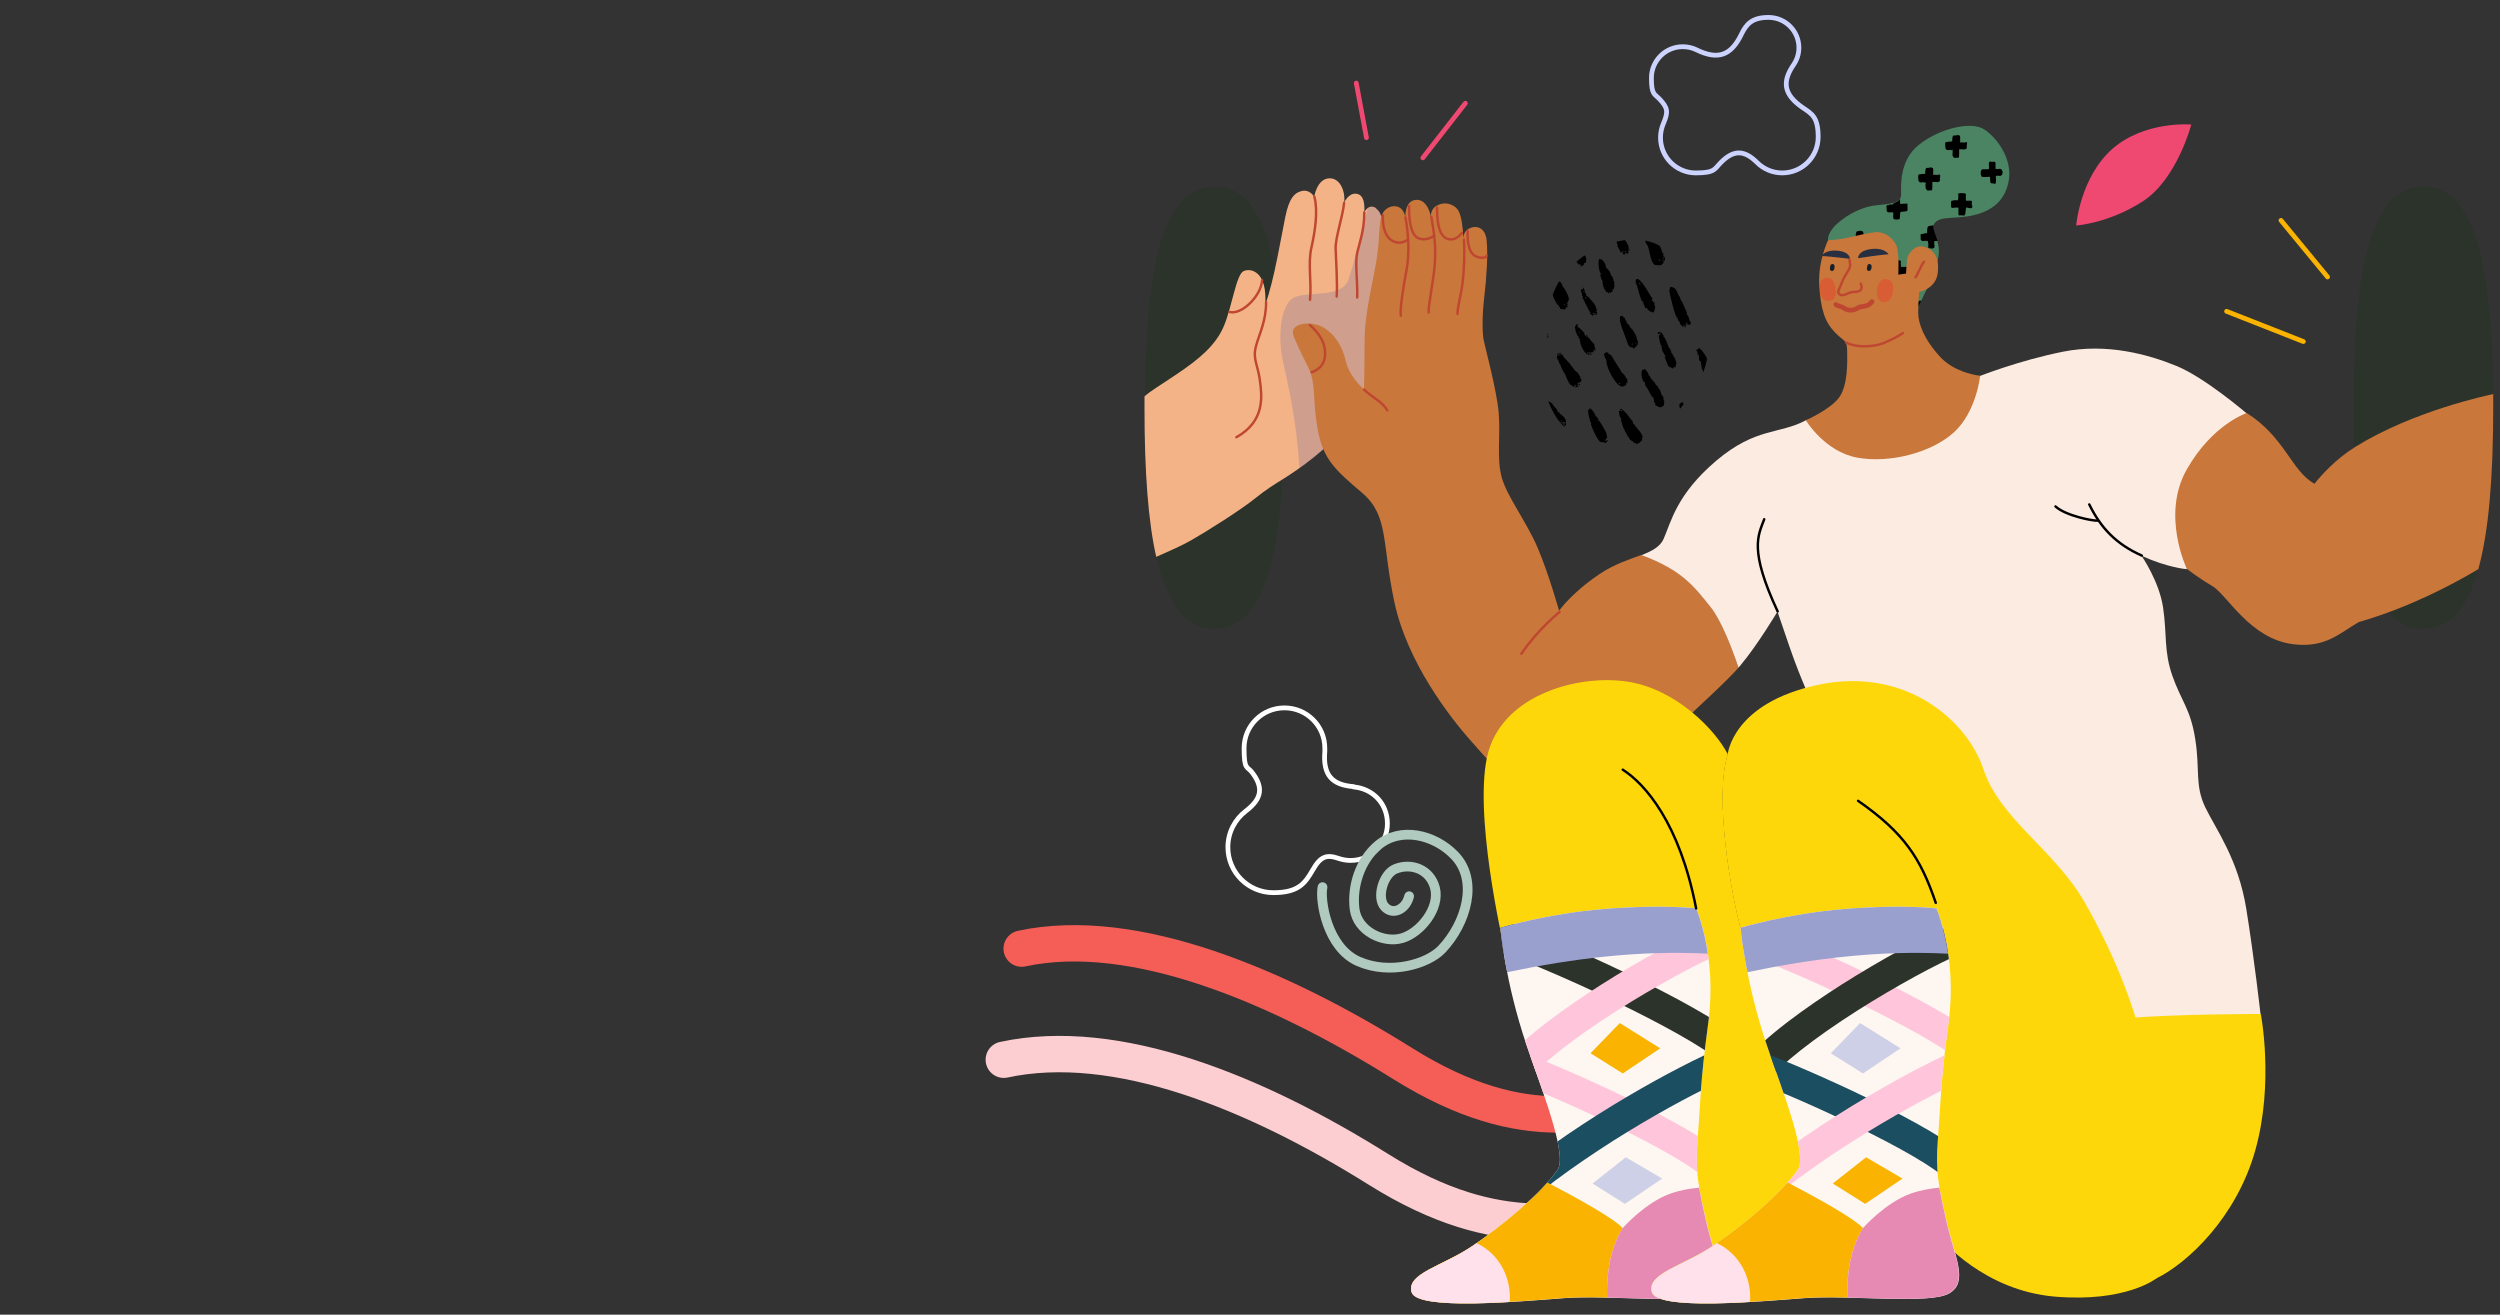 <?xml version="1.0" encoding="UTF-8"?>
<svg xmlns="http://www.w3.org/2000/svg" xmlns:xlink="http://www.w3.org/1999/xlink" version="1.1" viewBox="0 0 1622.1 853">
  <rect x="0" y="0" width="1622.1" height="853" fill="#333333" stroke="none"/>
  <!-- Generator: Adobe Illustrator 29.5.1, SVG Export Plug-In . SVG Version: 2.1.0 Build 141)  -->
  <defs>
    <style>
      .st0, .st1, .st2, .st3, .st4, .st5, .st6, .st7, .st8, .st9, .st10 {
        fill: none;
      }

      .st1 {
        stroke: #f45e57;
      }

      .st1, .st2, .st3, .st4, .st5, .st6, .st7, .st8, .st9, .st10 {
        stroke-linecap: round;
      }

      .st1, .st3 {
        stroke-miterlimit: 10;
        stroke-width: 23.6px;
      }

      .st2 {
        stroke: #b0cabf;
        stroke-width: 6.3px;
      }

      .st2, .st4, .st5, .st6, .st7, .st8, .st9, .st10 {
        stroke-linejoin: round;
      }

      .st3 {
        stroke: #fcced1;
      }

      .st11 {
        fill: #ffe1ec;
      }

      .st12 {
        fill: #fdd709;
      }

      .st13 {
        isolation: isolate;
      }

      .st14 {
        fill: #282f40;
      }

      .st15 {
        clip-path: url(#clippath-1);
      }

      .st16 {
        fill: #e689b3;
      }

      .st17 {
        fill: #ffc6db;
      }

      .st4, .st7 {
        stroke-width: 1.6px;
      }

      .st4, .st8 {
        stroke: #bf4732;
      }

      .st18 {
        fill: #fcebe0;
      }

      .st19 {
        fill: #c9773a;
      }

      .st5 {
        stroke: #f9b300;
      }

      .st5, .st6, .st8, .st9, .st10 {
        stroke-width: 3.1px;
      }

      .st20 {
        fill: #404ca1;
        mix-blend-mode: multiply;
        opacity: .2;
      }

      .st6 {
        stroke: #fff;
      }

      .st21 {
        fill: #181f29;
      }

      .st22 {
        fill: #ef4871;
      }

      .st23 {
        fill: #cdd0e6;
      }

      .st7 {
        stroke: #000;
      }

      .st24 {
        fill: #2b332b;
      }

      .st25 {
        fill: #9aa0cd;
      }

      .st26 {
        opacity: .5;
      }

      .st27 {
        fill: #e8442d;
      }

      .st28 {
        fill: #fef6f1;
      }

      .st29 {
        fill: #1b4e61;
      }

      .st30 {
        clip-path: url(#clippath);
      }

      .st31 {
        fill: #4a8463;
      }

      .st9 {
        stroke: #ef4871;
      }

      .st32 {
        fill: #f4b387;
      }

      .st33 {
        fill: #f9b300;
      }

      .st10 {
        stroke: #ccd3ff;
      }
    </style>
    <clipPath id="clippath">
      <path class="st0" d="M973.5,602s30.1-9.2,67.3-12.2c37.1-3.1,59.8-.4,59.8-.4,0,0,13.5,31,7.9,73.4-5.7,42.4-4.8,48.9-7,76-1.7,21.8.4,30.6,5.7,53.7,5.2,23.1,14.4,39.3,1.7,46.7-12.7,7.4-64.6.9-93.9,3.1-29.3,2.2-95.6,8.3-99.1-3.9-3.5-12.2,20.5-17,39.7-30.1,19.2-13.1,44.1-33.6,55-49.3,6.7-9.7-10.6-52.8-20.1-80.8-14-41.1-17-76-17-76Z"/>
    </clipPath>
    <clipPath id="clippath-1">
      <path class="st0" d="M1129.4,602s30.1-9.2,67.3-12.2c37.1-3.1,59.8-.4,59.8-.4,0,0,13.5,31,7.9,73.4-5.7,42.4-4.8,48.9-7,76-1.7,21.8.4,30.6,5.7,53.7,5.2,23.1,14.4,39.3,1.7,46.7-12.7,7.4-64.6.9-93.9,3.1-29.3,2.2-95.6,8.3-99.1-3.9-3.5-12.2,20.5-17,39.7-30.1,19.2-13.1,44.1-33.6,55-49.3,6.7-9.7-10.6-52.8-20.1-80.8-14-41.1-17-76-17-76Z"/>
    </clipPath>
  </defs>
  <g class="st13">
    <g id="Layer_1">
      <path class="st1" d="M1083.4,710c-43.3,11.3-92.9,30.3-173.1-19.8-80.2-50.2-174.5-90.4-247.4-74.7"/>
      <path class="st3" d="M1068.3,786.4c-45.5,3.4-93.6,22.6-173.8-27.6-80.2-50.2-170.3-86.9-243.2-71.2"/>
      <path class="st31" d="M1186.1,155.9s-.9-4.8,6.3-11.1c7.2-6.3,16.4-10.7,24.9-11.6,8.5-.9,16.2-1.1,16.2-6.8s-1.3-22.3,11.6-32.5c12.9-10.3,33.8-15.7,42.6-9.8,8.7,5.9,17.9,19.4,15.7,32.8-2.2,13.3-10.9,19.9-22.7,22.7-11.8,2.8-21.6.4-25.3,5-3.4,4.2,2.8,9,2.6,19-.1,5.5-3.5,16.8-6.8,22.3-3.3,5.5-9.4,20.1-9.4,20.1l-20.1-26.4-35.6-23.6Z"/>
      <g>
        <path d="M1266.7,97.2c.6-1,0,3.5.2,3.8,0,.1.1.2,0,.2-.1,0,.9.9.6.7-.4-.2.2.8,1.6.5,2-.6,2.1,2,2.1-5.6,1.3,0,0,0,3.3.2.6,0,1.8-.6,1.5-1-.2-.4.2-.5,0-.3-.1.2.2.2.2,0,0-.5-.3-1,0-1.9.2-1.1.2-1.3,0-1.1-.1.1-.1,0,0-.2,0-.2,0-.3-.1-.2-.3.1,0-.2-.6-.1-.5,0-.6,0-.4.3.2.3-1-.2-2.1-.1-1.3,0-1.3.3-1.2-.4,0,0,.2-3.7-.2-4-.4-.3-.7.3-.6-.1.1-.7-2.1,0-2.7.1-.2,0-1.4-1-1.6,2.3,0,1.6.1,1.5-.7,1.5-.2,0-3.4.2-3.7.6-.5.5-.1,5.4.7,4.7.3-.2,0,.2.4.3.4,0,0-.1.9,0,1,0,.4-.2.6-.2s.6-.2.5,0c-.1.2,0,.3.3.2.3-.2.7.2.9,0ZM1262.9,97.1c0,0-.3-.3,0-.3s.2.3,0,.3ZM1265.7,97c0-.3.2-.2.2-.2,0,0-.3.5-.2.2Z"/>
        <path d="M1297.3,109.6c-1.4,0-2.2.2-2.4,0-.3-.2,0-4.1-.2-4.3-.4-.6-1.9-.3-2.3-.3-.5,0-.8-.1-.8-.1-2.2-.5-.4,4.3-1.3,4.9-.2.1-2.8-.1-3.2.1-.2.1,0-.1-.5-.1-2.1-.1-1.8,5.7.2,5,.2,0,1.5.1,2.1,0,2-.1,2.1-.2,2.3.1.2.5,0,3.2.3,3.6.2.4.6,0,.5.3-.2.3.7.2,1,.2,1.1,0,.8.6,1.3.2.2-.2.2-.2.1,0,0,.1,1,.5.6-3.9,0-.9-.6-1.6,2.6-1.2,2.2.3,2.6-4.6-.3-4.6ZM1285.8,110.3c-.3,0,.1-.3,0-.3,0,0,.1.3,0,.3Z"/>
        <path d="M1279.6,133.5c-.1,0-.1,0,0,0,.1-.1.1-.2,0-.3-.8-.7.7-3-.9-3s-3.1.3-3.1-.3c-.1-2-.3-1.8-.2-1.7.1,0,.2,0,.2-.3,0-.6-.2-.2-.3-.4-.1-.2.2.3.3-.9,0-.9,0-1.3-3.1-1.3-2.6,0-2.2,1.1-1.9,1.1s0,0,0,1.8c0,3.3-.7.7-4.5,2.2-.3.1-.2,3-.2,3.1,0,2,.9,1.3,3,1.2,2.2,0,1.8-.4,1.8,2.3,0,3.4,0,2.7,2,2.7,1.6,0,2.4,1.2,2.7-2.9.2-3.2.3-2,2.8-1.7,2.2.2,1.2-1.4,1.5-1.2.1,0,.2-.4,0-.3ZM1274.7,139.3c-.3,0,0-.3,0-.3,0,0,.3.3,0,.3Z"/>
        <path d="M1228.4,137.8c.3.2-.4,3.6.3,4.2,1.1.9,3.1.2,3.3.3,1,1,.7-4.4,1.1-4.7.3-.3,1.2-.2,2.1-.3,3.1-.4,2.5.1,2.4-5.2-4.5,0-4.5.5-4.7,0-.1-.3-.1-2.3,0-3-.8,1.3-2.3,2.1-4.3,2.7.5,1.5-3.3.5-3.3,1.3s-.3,0-.2,0c0-.2-.4,0-.6,0-.3.2-.3.9-.5.6-.2-.3-.3.3-.2.2.4-.2.3,1.7.3,2-.1,3.2,2.9,1.2,4.4,2.1ZM1226.3,135c.2,0,.2.2,0,.2s-.3-.2,0-.2ZM1224.5,132.9c0,0,.3.3,0,.3s0-.3,0-.3Z"/>
        <path d="M1258.7,113.7c-.1.1-.1,0,0-.2,0-.2,0-.3-.1-.2-.3.1,0-.2-.6-.1-.5,0-.6,0-.4.3.2.3-1-.2-2.1-.1-1.3,0-1.3.3-1.2-.4,0,0,.2-3.7-.2-4-.4-.3-.7.3-.6-.1.1-.7-2.1,0-2.7.1-.2,0-1.4-1-1.6,2.3,0,1.6.1,1.5-.7,1.5-.2,0-3.4.2-3.7.6-.5.5-.1,5.4.7,4.7.3-.2,0,.2.4.3.4,0,0-.1.9,0,1,0,.4-.2.6-.2s.6-.2.5,0c-.1.2,0,.3.3.2.3-.2.7.2.9,0,0-.1.6.1.4.6-.4.9,0,3.4,0,3.4-.1,0,.9.9.6.7-.4-.2.2.8,1.6.5,2-.6,2.1,2,2.1-5.6,1.3,0,0,0,3.3.2.6,0,1.8-.6,1.5-1-.2-.4.2-.5,0-.3-.1.2.2.2.2,0,0-.5-.3-1,0-1.9.2-1.1.2-1.3,0-1.1ZM1245.2,118.1c0,0-.3-.3,0-.3s.2.3,0,.3ZM1248,118.1c0-.3.2-.2.2-.2,0,0-.3.5-.2.2Z"/>
        <path d="M1254.5,146.4c.1-.2-.3-.4-.5-.1-.1.2-.1,0-.5,0-.4,0,0,.2-.9.2-2.4-.1-2.1,2.2-2,2.1,0,0-.6.7-.1.4.2-.1-.5,1.3,0,1.3s-.2,0-.1.6c0,.5,0,.4-1.3.5-1.4.2-1.5.5-2.2.4-.7,0-.2.3-.5.3s-.4.4-.2.3c.2-.1-.4.5,0,.9.2.2.2.2,0,.3-.1,0-.1,0,0,.2.2.2-.4,1.7.4,2,.5.2,0,.3.4.5.3.3,1.9-.2,2.1-.1.3.2,1.1.2,1.1,0s0,0,.1,0c.1.2.1.2.1,0,0-.4.1.2.3.1.2,0,.1.8.4,1.1.1.1.1.2,0,0-.5-.3.2.5.1.8-.3,3.8.4,2.6.4,2.6-.1-.2.2,0,.1.1,0,.1.8.5.6.2-.1-.2.4.2.4.1s.1,0,.3,0c.3.1.3,0,.3,0s0-.2.2,0c.5.4,1.2-.4,1.3-.4.3.1.4-.3.4-.7,0-.4-.2-.2-.2-.4s.3,0,.3-.1c0-.5-.5-1.5-.3-2,.1-.3.2-1.1,0-.9,0,0-.7-.3,2.2-.4-.8-2.7-3.4-8.4-2.5-9.8Z"/>
        <path d="M1211.4,155c-3.9-.1-1.3-2.1-2.6-4.5-.2-.3-.6-.8-.9-.6-.2.1-.2-.2-.5-.2s-2.5.3-2.7.5c-.2.3,0,.3-.2.4-.3.1,0,.2-.2.6-.3.3.3.4,0,.5-.2,0-.4,1-.2.8.2-.1,0,0-.1.8,0,.8.4.5.1.7-.2.2,0,.5-.2.5-3,.2-4.8-.2-4.8.7s0,.2.2.2c.2,0,.2,0,0,0-.3.1-.2.6,0,.7.2,0-.1.3-.1,1.9s0,1.5,5.2,1.5c0,6.7-.2,4.3,4.1,4.4.5,0,1-.4.7-.3-.2.1,0-.3.2,0,1,.8-1.7-5.1.6-4.4.7.2,1,0,1,.1s.4,0,.7.2c.3.2.2-.3.5,0,.2,0,.5.2.5,0s.2.1.3-.2c0-.3-.1-1.7-.1-3.1,0-1.2,0-1.1-1.5-1.2ZM1208.4,163.6c-.2,0-.3-.2,0-.2s.3,0,0,.2ZM1208.5,162.8c-.2.1-.2-.2,0-.2s.2,0,0,.2Z"/>
        <path d="M1239,177.3c-.3,0-.7-2.1-.2-2.9,0-.1,0-.2,0,0-.1,0-.1,0,0-.2.8-1.7-5.1-.8-5.4-1-.2-.2-.2-.2,0-.2s.1,0,0-.2c-.1-.2-.1-.2,0-.1.1,0,.2,0,.2-.1,0-.3-.4,0-.2-.4,0,0,0-.3,0-.4-.6-.9,1.1-3-1.6-2.9-3.7,0-2.5,1.2-2.6,1.7,0,.3,0,.4,0,.4s.1,0,0,.3c-.2.4,0,.7.2.6.2-.1,0,.2-.2.1-.3-.2-.2,1.4,0,1.3,0,0,.1,0,.1,0,0,.4-2.2,0-2.7.5-.1.1-.2.1-.2,0,0-.4-1.3.4-1.4.4-.5.2-.4-.4-.6.6-.1.5-.3,3,0,2.9.2,0,0,0,0,.6-.4,2.3,5,.6,4.9,1.4,0,.4-.4.4,0,.6.4.2-.2.5,0,.7.2.1-.1.4.2.6.1,0,.1.1,0,.1s-.2.1-.2.3c0,.6.4,0,.8.8.2.4.3.4.6,0,.4-.5,1.9.1,2.6-.5.4-.3-.4-3.3,0-3.3s1.7-.3,2.6-.3c2.7,0,2.1-.4,2.5-.4.4,0,.2-1.3.4-.7.2.4.3-.2.1-.2Z"/>
        <path d="M1245.2,195.3c.4.3-.2,0-.5.2-.5.5,0,3.4,0,3.8,2.2-4.9,2.1-4.2,1.5-4.2-1.2,0-1.2,0-1,.2Z"/>
      </g>
      <path class="st24" d="M833.4,264.5c0,95.1-12.6,143.5-45.3,143.5s-45.3-48.4-45.3-143.5,12.6-143.5,45.3-143.5,45.3,48.4,45.3,143.5Z"/>
      <path class="st24" d="M1617.7,264.5c0,95.1-12.6,143.5-45.3,143.5s-45.3-48.4-45.3-143.5,12.6-143.5,45.3-143.5,45.3,48.4,45.3,143.5Z"/>
      <path class="st32" d="M893.1,135.2c-5.2-3.6-7.9,2.6-7.9,2.6.3-4.9,0-11.5-5.2-12.1s-7.9,5.9-7.9,5.9c1-5.9-1.8-16.2-9.7-15.9-7.9.3-9.7,12-9.7,12,0,0-2.9-5.4-8.7-3.6-3.9,1.2-7.4,3.9-10,16.4-2.6,12.4-7.2,41.3-13.1,57.3,1.6-21.6-9.2-24.1-14-21.9-4.8,2.2-7.4,22.7-12.7,35.4-5.2,12.7-16.3,21.8-30.6,31.4-10,6.8-17.5,11.2-21,14.5,0,2.5,0,4.9,0,7.5,0,40.9,2.3,73.1,7.6,96.6,6.2-2.7,16.1-7,22.6-10.7,10-5.7,32.3-19.7,41.9-27.5,6.5-5.3,13.4-9.6,17.2-11.9,0,0,17.8-10.8,30.5-23.3,12.8-12.4,24.8-33.5,27.8-54,3.3-22.3,5.9-46.5,6.9-66.5.9-18.6,1-28.5-4.3-32.1Z"/>
      <path class="st20" d="M893.1,135.2c-2.6-1.8-4.5-1.2-5.8-.1-4,16.7-9.8,39.4-12.5,46.6-4.6,11.8-25.5,7.2-34.7,11.1-9.2,3.9-11.1,24.9-7.9,40.6,3.1,14.9,9.1,38,10.9,70.3,6-4.2,13.4-9.9,19.6-16,12.8-12.4,24.8-33.5,27.8-54,3.3-22.3,5.9-46.5,6.9-66.5.9-18.6,1-28.5-4.3-32.1Z"/>
      <path class="st19" d="M1128,433.2c-12,13.7-38.1,35.4-53.3,52.6-15.7,17.9-31,31.4-62.5,29.7-31.4-1.8-42.4-17.5-57.2-34.1-14.9-16.6-41.9-52-50.2-90.4-8.3-38.4-3.5-56.3-21-71.2-17.5-14.9-25.3-21.8-28.8-41.1-3.5-19.2-.9-29.7-6.1-40.2-5.2-10.5-9.6-19.6-10-22.1-1.2-6.7,12-8.7,20.1-3.7,8.1,5,12.2,13.1,14.2,21.6,2,8.5,8.1,15.1,11.8,18.3,0,0,.4-12.7.4-31.4s5.9-39.5,8.1-54.8c2.2-15.3.7-25.3,4.8-29.7,4.1-4.4,12-4.4,13.5,4.1,0,0-.4-10.5,6.8-11.1,5.6-.5,8.6,5.1,9.8,10.7,0-2.5.9-5.4,3.9-7,6.1-3.3,12.2-.2,14.2,3.7,1.8,3.6,2.8,11.2,2.9,17.3.2-1.9,1-4.8,3.9-6.2,4.6-2.2,10.5-.7,11.3,7.9.9,8.5,0,23.6-1.5,36.2-1.5,12.7-1.3,22.3-.7,26.9.7,4.6,8.7,33.4,10,48.5,1.3,15.1-1.5,30,2.1,42.5,3.6,12.4,16.1,28.5,23.3,45.5,7.2,17,13.8,40.6,13.8,40.6,0,0,7.5-11.1,25.9-23.6,9.8-6.7,19.7-9.7,27.6-12.7,26.8,9.8,34.7,21.2,44.8,33.7,6.9,8.6,13.9,26.8,18.1,39.3Z"/>
      <path class="st4" d="M821.5,195.9c0,12.7-4.4,20.5-6.6,28.8-2.2,8.3,1.3,12.2,2.6,22.3,1.3,10,3.5,26.2-15.3,36.7"/>
      <path class="st4" d="M797.7,202.4c7.6,2.2,20.5-10,21.2-20.5"/>
      <path class="st4" d="M852.8,127.6c2.5,9.3.5,22.4-1.9,33.1-2.4,10.7.2,21.2-.9,33.8"/>
      <path class="st4" d="M872.1,131.6c-.7,8.2-5.7,22.8-5.5,29.6.2,6.8,1.3,22.5.7,31.2"/>
      <path class="st4" d="M885.2,137.8c0,11.8-3.1,19.7-4.6,26.2-1.5,6.6.4,19.9,0,29"/>
      <path class="st4" d="M911.9,141c2.2,11.8,2.6,24,.7,34.3-2,10.3-4.4,25.8-3.7,29.5"/>
      <path class="st4" d="M928.7,140.6c2,11.4,3.1,20.5,2.2,31.4-.9,10.9-4.4,27.3-3.9,30.8"/>
      <path class="st4" d="M949.9,155.5c.4,8.7.2,18.8-.9,27.7-1.1,9-3.3,15.5-3.3,20.5"/>
      <path class="st4" d="M849.9,210.9c5.9,5.2,10.5,11.6,9.8,20.1-.7,8.5-8.7,10.5-8.7,10.5"/>
      <path class="st4" d="M897.3,139.7c-.4,6.3,1.1,14.2,6.6,16.8,5.5,2.6,9.6-1.1,9.6-1.1"/>
      <path class="st4" d="M914.3,133.8c-.2,5,.2,17.7,5.5,20.5,5.2,2.8,10.7-1.3,10.7-1.3"/>
      <path class="st4" d="M932.4,134.7c0,6.3.4,17.7,6.3,20.1,5.9,2.4,9.8-3.7,9.8-3.7"/>
      <path class="st4" d="M952.3,149.8c-.2,4.1-.2,14.4,5.5,16.6,5.7,2.2,6.8-.4,6.8-.4"/>
      <path class="st4" d="M885,252.8c6.3,5.7,12.4,8.3,15.1,13.5"/>
      <path class="st4" d="M987.1,424.2c10.9-16.1,24.8-27.1,24.8-27.1"/>
      <path class="st18" d="M1466.9,657.9l-145.4,21.8-145-221.8s-8.3-17.5-15.3-38l-7.9-23.1s-12.7,21.4-24,34.9c-.4.5-.9,1-1.3,1.5-4.2-12.5-11.2-30.7-18.1-39.3-10.1-12.5-18-23.9-44.8-33.7,6.8-2.7,12-5.4,14.3-10.5,4.9-11.1,8.4-28.9,34.2-50.8,25.8-21.8,41.1-17,58.1-26.2l113.1-28.8s25.3-10,53.7-15.7c28.4-5.7,55.2,1.7,73.6,9.2,18.3,7.4,45.6,30.8,45.6,30.8l-38.9,101.1s-12.2-.9-29.3-8.7c.3.5,11.4,16.4,14,33.6,2.6,17.5.4,28.4,6.1,44.5,5.7,16.2,11.8,21.4,14.8,41.1,3.1,19.6-.4,29.7,6.5,44.1,7,14.4,21.4,33.6,26.6,65.9,5.2,32.3,9.2,68.1,9.2,68.1Z"/>
      <path class="st12" d="M1381.3,660.5c32.8-2.6,85.6-2.6,85.6-2.6,0,0,8.7,44.5-3.5,88.2-12.2,43.7-43.9,73.4-64.3,83.4-20.4,10-17.8-169-17.8-169Z"/>
      <path class="st19" d="M1186.1,155.9s-6.6,13.5-5.7,29c.9,15.5,3.5,23.8,10,30.6,6.6,6.8,7.9,4.6,8.1,12.2.2,7.6.4,22.1-5,29.9-5.5,7.9-21.8,15.1-21.8,15.1,0,0,12.2,20.3,33.2,24.2,21,3.9,48.3-3.1,62.9-16.4,14.6-13.3,17-36.7,17-36.7,0,0-16.4-1.5-26.4-12.7-10-11.1-13.8-21-13.8-28.4s.7-13.3.7-13.3c0,0,10.9-2,12-12.4,1.1-10.5-2.6-14.8-8.5-16.8-5.9-2-10.9,4.1-11.4,8.1-.4,3.9-.7,9.2-.7,9.2l-5,.7s.9-15.5-1.7-19.9c-2.6-4.4-7.6-8.3-13.5-7.6s-10.5,2-17.3,3.5c-6.8,1.5-13.1,1.7-13.1,1.7Z"/>
      <path class="st21" d="M1190.3,173.7c-.1,1.2-.6,2.2-1.7,2.1-1.3-.1-1.4-1.2-1.2-2.4.1-1.2.6-2.2,1.7-2.1,1.1.1,1.4,1.2,1.2,2.4Z"/>
      <path class="st21" d="M1214.3,173.7c-.1,1.2-.6,2.2-1.7,2.1-1.3-.1-1.4-1.1-1.2-2.4.1-1.2.6-2.2,1.7-2.1,1.1.1,1.4,1.2,1.3,2.4Z"/>
      <path class="st14" d="M1225.4,165c-3.8.2-14.9,1.7-19.8,2.5,0,0-.4-5.1,9.4-6,8-.7,10.4,3.5,10.4,3.5Z"/>
      <path class="st14" d="M1181.9,166.1c3.5.1,13.8,1.3,18.4,1.8,0,0,.3-4.7-8.8-5.3-7.4-.5-9.6,3.5-9.6,3.5Z"/>
      <path class="st8" d="M1191.2,197.6c1.5,1.3,3.1.8,5.7,2.6,2.6,1.8,6.7,1,8.4-.3,1.6-1.3,3.4-.7,5.9-1.6s3.4-2.6,3.4-2.6"/>
      <g class="st26">
        <path class="st27" d="M1222.1,196c-3.4-.4-4.8-3.2-4.1-8.1.7-4.9,2.7-7.2,6.1-6.8,3.4.4,4.8,3.2,4.1,8.1-.7,4.9-2.7,7.2-6.1,6.8Z"/>
      </g>
      <g class="st26">
        <path class="st27" d="M1186.9,195.2c-3.4.4-5.4-1.8-6.1-6.8-.7-4.9.7-7.7,4.1-8.1,3.4-.4,5.4,1.8,6.1,6.8.7,4.9-.7,7.7-4.1,8.1Z"/>
      </g>
      <path class="st4" d="M1200,168.6c.2,2.1,1.3,3.4-.8,7-2.1,3.6-3.1,4.7-4.3,8.2-1.2,3.5-3.3,5.5-1.4,7.1,2,1.7,5.2-.6,7.3-1.2,2.1-.6,3.6.2,5.9-1.1,2.3-1.2.6-4.6.6-4.6"/>
      <path class="st4" d="M1248.3,169.9c-2.1,2.8-3.9,8-5.4,10"/>
      <path class="st4" d="M1198,222.3c5.4,3.1,17.2,3.3,24.9,0,7.7-3.3,11.8-6.2,11.8-6.2"/>
      <path class="st7" d="M1389.7,360.5c-16.6-7.4-26.6-17.9-34.1-33.2"/>
      <path class="st7" d="M1333.7,328.6c6.6,6.1,24.9,9.6,27.5,9.2"/>
      <path class="st7" d="M1144.7,336.9c-3.9,10.5-10,19.7,8.7,59.8"/>
      <path class="st19" d="M1608,369.4c6.7-23.9,9.7-59,9.7-104.9s0-5.9,0-8.8c-4.7,1-51.8,11-89.1,34-13.6,8.4-22.9,19.2-26.9,24.2-15.1-8.5-19-30.1-43.9-45.9,0,0-22.3,7.2-39,36.7-16.7,29.5.1,64.4.1,64.4,0,0,6.8,5.4,16.6,11.2,9.8,5.9,24.3,34.2,52.4,37.7,21,2.6,30.1-7.2,42.6-14.4,33.1-9.5,61.8-24.9,77.5-34.3Z"/>
      <path class="st12" d="M1195.6,812.3l-94.2,12.3-125.8-211.3s-20.6-88.4-9.8-125.8c10.8-37.3,59-50.1,90.4-45.2,31.4,4.9,57,31.4,64.9,47.2-9.2,28.2,2.8,93.2,8.3,112.5,4.1,14.3,45.4,144.6,66.3,210.3Z"/>
      <g class="st30">
        <path class="st28" d="M973.5,602s30.1-9.2,67.3-12.2c37.1-3.1,59.8-.4,59.8-.4,0,0,13.5,31,7.9,73.4-5.7,42.4-4.8,48.9-7,76-1.7,21.8.4,30.6,5.7,53.7,5.2,23.1,14.4,39.3,1.7,46.7-12.7,7.4-64.6.9-93.9,3.1-29.3,2.2-95.6,8.3-99.1-3.9-3.5-12.2,20.5-17,39.7-30.1,19.2-13.1,44.1-33.6,55-49.3,6.7-9.7-10.6-52.8-20.1-80.8-14-41.1-17-76-17-76Z"/>
        <path class="st24" d="M1121.4,690.3c-2.3,0-4.5-.8-6.4-2.4-20.6-17.6-107.5-59.5-157.6-76-5.2-1.7-8-7.3-6.3-12.4,1.7-5.2,7.3-8,12.4-6.3,48.3,15.8,140.1,59,164.3,79.8,4.1,3.5,4.6,9.8,1.1,13.9-1.9,2.3-4.7,3.4-7.5,3.4Z"/>
        <path class="st17" d="M982.6,705.8c-2.1,0-4.3-.7-6.1-2.1-4.3-3.4-5-9.6-1.6-13.8,13.5-17,42.1-37,63.7-50.8,25.5-16.2,53.9-31.7,72.4-39.5,5-2.1,10.8.3,12.9,5.3,2.1,5-.3,10.8-5.3,12.9-17.6,7.4-44.8,22.3-69.4,37.9-28.4,18.1-49.8,35-58.9,46.4-1.9,2.5-4.8,3.7-7.7,3.7Z"/>
        <path class="st17" d="M1114.5,768.6c-2.6,0-5.2-1-7.1-3-15.6-16.2-93.6-52.4-126.6-64.4-5.1-1.9-7.8-7.5-5.9-12.6,1.9-5.1,7.5-7.8,12.6-5.9,26.6,9.6,113.9,48.3,134.1,69.2,3.8,3.9,3.7,10.2-.3,13.9-1.9,1.8-4.4,2.8-6.8,2.8Z"/>
        <path class="st29" d="M984.8,782.4c-2.8,0-5.7-1.2-7.6-3.6-3.5-4.2-2.9-10.4,1.3-13.9,48.1-39.7,110.6-73.4,138.7-85.3,5-2.1,10.8.2,12.9,5.2,2.1,5-.2,10.8-5.2,12.9-27.1,11.5-87.3,44-133.8,82.4-1.8,1.5-4.1,2.2-6.3,2.2Z"/>
        <path class="st33" d="M1042.8,841.9c-10.2-.3-19.9-.3-27.9.3-29.3,2.2-95.6,8.3-99.1-3.9-3.5-12.2,20.5-17,39.7-30.1,16-10.9,35.8-26.9,48.4-41,18,9.4,43,23.1,49,29.7-8.4,13.1-10.7,31.1-10.1,45.1Z"/>
        <polygon class="st33" points="1032 683.4 1051 663.8 1077.2 680.2 1052.9 696.5 1032 683.4"/>
        <polygon class="st23" points="1033.3 767.9 1054.9 750.9 1078.5 764.7 1054.3 781.1 1033.3 767.9"/>
        <path class="st25" d="M1108.1,618.9c-2.7-18.3-7.6-29.6-7.6-29.6,0,0-22.7-2.6-59.8.4-37.1,3.1-67.3,12.2-67.3,12.2,0,0,1,11.4,4.5,28.9,43.6-9.1,86.6-14.3,130.2-12Z"/>
        <path class="st16" d="M1108.8,839.1c-9.2,5.4-39.1,3.4-66,2.8-.6-14,1.8-32,10.1-45.1h0c.4-.5,14.7-16.5,30.8-22.3,6.5-2.3,13.1-3.4,18.7-3.9,1.1,6.2,2.6,12.9,4.6,21.8,5.2,23.1,14.4,39.3,1.7,46.7Z"/>
        <path class="st11" d="M979.6,844.7c1-14.3-5.6-30.6-21.7-38.2-.8.6-1.6,1.1-2.4,1.7-19.2,13.1-43.2,17.9-39.7,30.1,2.4,8.4,34.5,8.1,63.8,6.5Z"/>
      </g>
      <path class="st7" d="M1052.9,499.4c14.4,9.2,36.9,34.5,47.6,90"/>
      <path class="st12" d="M1399.1,829.5s-19.7,15.7-65.8,11.8c-46.2-3.9-73.7-37.3-73.7-37.3l-64,8.3c-20.9-65.7-62.2-196-66.3-210.3-5.5-19.2-17.5-84.3-8.3-112.5,0,0,2.9-33.4,58.9-45.2,56-11.8,96.3,22.6,107.1,55,10.8,32.4,46.2,52.1,65.8,86.5,19.6,34.4,35.4,72.7,44.2,119.9,8.8,47.2,2,123.8,2,123.8Z"/>
      <g class="st15">
        <path class="st28" d="M1129.4,602s30.1-9.2,67.3-12.2c37.1-3.1,59.8-.4,59.8-.4,0,0,13.5,31,7.9,73.4-5.7,42.4-4.8,48.9-7,76-1.7,21.8.4,30.6,5.7,53.7,5.2,23.1,14.4,39.3,1.7,46.7-12.7,7.4-64.6.9-93.9,3.1-29.3,2.2-95.6,8.3-99.1-3.9-3.5-12.2,20.5-17,39.7-30.1,19.2-13.1,44.1-33.6,55-49.3,6.7-9.7-10.6-52.8-20.1-80.8-14-41.1-17-76-17-76Z"/>
        <path class="st17" d="M1277.3,690.3c-2.3,0-4.5-.8-6.4-2.4-20.6-17.6-107.5-59.5-157.6-76-5.2-1.7-8-7.3-6.3-12.4,1.7-5.2,7.3-8,12.4-6.3,48.3,15.8,140.1,59,164.3,79.8,4.1,3.5,4.6,9.8,1.1,13.9-1.9,2.3-4.7,3.4-7.5,3.4Z"/>
        <path class="st24" d="M1138.5,705.8c-2.1,0-4.3-.7-6.1-2.1-4.3-3.4-5-9.6-1.6-13.8,13.5-17,42.1-37,63.7-50.8,25.5-16.2,53.9-31.7,72.4-39.5,5-2.1,10.8.3,12.9,5.3,2.1,5-.3,10.8-5.3,12.9-17.6,7.4-44.8,22.3-69.4,37.9-28.4,18.1-49.8,35-58.9,46.4-1.9,2.5-4.8,3.7-7.7,3.7Z"/>
        <path class="st29" d="M1270.4,768.6c-2.6,0-5.2-1-7.1-3-15.6-16.2-93.6-52.4-126.6-64.4-5.1-1.9-7.8-7.5-5.9-12.6,1.9-5.1,7.5-7.8,12.6-5.9,26.6,9.6,113.9,48.3,134.1,69.2,3.8,3.9,3.7,10.2-.3,13.9-1.9,1.8-4.4,2.8-6.8,2.8Z"/>
        <path class="st17" d="M1140.7,782.4c-2.8,0-5.7-1.2-7.6-3.6-3.5-4.2-2.9-10.4,1.3-13.9,48.1-39.7,110.6-73.4,138.7-85.3,5-2.1,10.8.2,12.9,5.2,2.1,5-.2,10.8-5.2,12.9-27.1,11.5-87.3,44-133.8,82.4-1.8,1.5-4.1,2.2-6.3,2.2Z"/>
        <path class="st33" d="M1198.7,841.9c-10.2-.3-19.9-.3-27.9.3-29.3,2.2-95.6,8.3-99.1-3.9-3.5-12.2,20.5-17,39.7-30.1,16-10.9,35.8-26.9,48.4-41,18,9.4,43,23.1,49,29.7-8.4,13.1-10.7,31.1-10.1,45.1Z"/>
        <polygon class="st23" points="1187.9 683.4 1206.9 663.8 1233.1 680.2 1208.8 696.5 1187.9 683.4"/>
        <polygon class="st33" points="1189.2 767.9 1210.8 750.9 1234.4 764.7 1210.2 781.1 1189.2 767.9"/>
        <path class="st25" d="M1264,618.9c-2.7-18.3-7.6-29.6-7.6-29.6,0,0-22.7-2.6-59.8.4-37.1,3.1-67.3,12.2-67.3,12.2,0,0,1,11.4,4.5,28.9,43.6-9.1,86.6-14.3,130.2-12Z"/>
        <path class="st16" d="M1264.7,839.1c-9.2,5.4-39.1,3.4-66,2.8-.6-14,1.8-32,10.1-45.1h0c.4-.5,14.7-16.5,30.8-22.3,6.5-2.3,13.1-3.4,18.7-3.9,1.1,6.2,2.6,12.9,4.6,21.8,5.2,23.1,14.4,39.3,1.7,46.7Z"/>
        <path class="st11" d="M1135.5,844.7c1-14.3-5.6-30.6-21.7-38.2-.8.6-1.6,1.1-2.4,1.7-19.2,13.1-43.2,17.9-39.7,30.1,2.4,8.4,34.5,8.1,63.8,6.5Z"/>
      </g>
      <path class="st7" d="M1256,585.8c-9.8-28.8-20.3-45.2-50.4-66.2"/>
      <path class="st6" d="M878.3,510.4c-14-1.1-20-7.4-18.7-22.8,0-.7,0-1.4,0-2.1,0-14.5-11.7-26.2-26.2-26.2s-26.2,11.7-26.2,26.2,2,11.4,5.3,15.8c7.2,9.5,6.5,16.8-4.1,24.9-7.1,5.4-11.7,13.9-11.7,23.5,0,16.3,13.2,29.5,29.5,29.5s20.5-6,25.6-14.8c5-8.8,9-10.1,16.8-7.4,2.4.8,5,1.3,7.7,1.3,13.2,0,23.9-10.7,23.9-23.9s-9.7-22.8-22-23.8Z"/>
      <path class="st10" d="M1169.6,69.8c-12.6-8.7-13.2-17-5.9-27.7h0c2.2-3.2,3.5-7,3.5-11.1,0-10.9-8.8-19.7-19.7-19.7s-14.5,4.5-17.7,11.1h0c-6.6,13.6-15.1,16.8-29.1,9.9h0c-2.7-1.3-5.7-2-8.9-2-11.2,0-20.3,9.1-20.3,20.3s2.1,10.2,5.4,13.8h0c5.1,5.5,5.7,8,2.4,15.7-1.2,2.8-1.9,5.9-1.9,9.2,0,12.7,10.3,22.9,22.9,22.9s12.1-2.6,16.3-6.8c8.2-8.2,15-8.3,23.4,0,4.2,4.2,10,6.8,16.4,6.8,12.8,0,23.3-10.4,23.3-23.3s-4-15-10.1-19.1Z"/>
      <g>
        <path d="M1049.6,158.9c-1.1,0,2,4.2,1.7,4.5-.3.3,1.1.8.8.3-.4-.6,1.2-.1.8-.9-.3-.6.9-.1.2.7-1.3,1.6,2.1,2.1,1.3,1.2-.7-.8,1.1-.5,1.1-.2s1.3.5,1.1-1.4c-.2-1.7,1.3-2.6-2.2-7.3-1.8.2-3.7.6-5.6,1,.2.2.3.4.3.9,0,1.2,1.4,1.1.5,1.2ZM1055.5,163.3c0,.5-1.2,0-1.2-.2,0-.5,1.7.2,1.2.2Z"/>
        <path d="M1074.8,172c1.3-.3,2.9,1.4,4.8-2,1.9-3.5-.5-3.3-.4-4.4.1-1.2,0-1.9-.5-1.6-.4.2.4.3-1.7-4.4-2.8-1.7-6-2.8-9.5-3.5.1,1,.5,2,1.3,2.9,1.6,1.9,2,13.9,6.2,13ZM1079.5,169.4c-.6,1.1-1,1.1-.4,0,1-1.8.6,0,.4,0ZM1079,167.5c.3-.1.4-.4.2-.6-.2-.3,0-.3.2-.1,1.4.8-1.7,1.3-.4.8ZM1078.3,168.8c.9-1.1.9-.5.8-.5,0,.1-1.9,1.9-.8.5ZM1077.3,168.5c-.6.5-1,1.3-1,.4s1.7-.4,1-.4Z"/>
        <path d="M1057.5,162.1c0-.5-.9-.5-.6,0,0,0,.6.9.6,0Z"/>
        <path d="M1038.7,177.2c.5-.2.4.6-.2.7-.5,0,.4,3.3,1.2,4.3.3.4.4.8.2.9-.5,0,.2,1.7.7,3.7.6,2,1.7,1,1.2,1.7-.3.5.6,1.3,1.3,1.1.2,0,.4,0,.3.3-.1.6.8.7.6,0-.1-.4,0-.4.7,0,.6.3.8.3.7-.2,0-.4.1-.6.5-.5.7.1.8-.3.3-1.2-.5-.9,1.3,1.2,1.3-3,0-4-.8-2.2-.7-3.4.1-.9-1.1-3.2-1.7-3-.2,0-.2-.1,0-.4.4-.7-2.2-4.2-2.3-3.9,0,.4-1-.9-.9-1.6.2-.9-2.2-4.6-2.8-4.3-.3.1-.6,0-.7-.3-.3-.7-.5,0-.6-.1-1.5,1.5,0,9.6.9,9.3Z"/>
        <path d="M1066,195.6c.5-.9-.3.6.8,2.5.9,1.6.1,2.2,1.8,1.7.2,0,.2,0,.1.3-.2.4,2.1,2.4,2.6,2.2.7-.3.6,1.4,1.8,0,1-1.2,0-1.3.6-1.7.5-.4.2-2.9-.4-3.1-.4-.1-.4-.2,0-.2.6-.1,0-1.7-.5-1.3-.2.2-.3,0-.2-.4.1-.5,0-.6-.5-.3-.5.3-.6.2-.3-.3.5-.8.3-2.3-.3-2.1-.2,0-7.3-13.8-9.8-11.7-.7.6-.5,3,.3,3.6.1,0,3.1,12.6,4.1,10.9ZM1064.3,183.4c.9,0-.8.2,0,1.1.5.5.5.5-.2.1-.8-.5-.7-1.2.1-1.2Z"/>
        <path d="M1094.6,204.4c-.4.4.5-.8-.6-2.7-.5-.9-2.7-6.8-3.3-6.8s.3-.6-.4-1c-.6-.4.3-.6-.6-1.5-1-1-1.5-3.9-3-5.3-1-.9-3.2-1.2-3.2-.5,0,0,.1,1.1-.4,1.7-.2.3,2.3,11.1,3.8,15.4,1,2.9,1.8,2.4,1.8,3.6s1.2.8,1.2,1.9,1.2,2.1,2.2,3.1l.6-2.4c.1,3.9,1.1,2.5,1.1,1.1,0-3.4,2.4-.6,1-1.1-1.2-.4-.8.9.9.8,3,0,.2-3,.3-3.6.1-.7-1.1-3.2-1.4-2.8Z"/>
        <path d="M1055.6,209.8c-.2,0-.3-.2-.2-.4.2-.6-.3-1.7-.8-1.6-.3.1-.4,0-.2,0,.5-.4-.1-1.9-.7-1.7-.3.1-.4,0-.3-.3.2-.6-1.9-1.3-2.1-.6.1,0-.8,1.8,0,1.9.3,0,.2.2-.1.3-1.1.5,5.1,15.2,5,15.7,0,.8,1.5,2.3,2.1,2.1.2-.1.4,0,.4.3,0,.4,0,.4.4,0,.3-.4.4-.4.5.2,0,.7.2.6,1.3,0,1.7-1,.9-2.4,1.3-2,.6.5,1-1.8.4-2.5-.3-.4-.6-1.1-.6-1.6,0-1.6-3-6.6-4-6.8-.3,0-.4-.2-.2-.3.3-.2-1.7-2.8-2.2-2.9ZM1062,222.4c1.2-.6.7,0,.6,0-.4.5-1.5.4-.6,0ZM1061.1,222.4c.1.2,0,.8,0,.8-.4.7-.2-1.1,0-.8ZM1060.8,225.3c1-1,1-.4.9-.4,0,.1-2.1,1.6-.9.4ZM1059.2,222.6c.2-.9.3,1.3-.2,1.2-1,1.2,0-.2.2-1.2Z"/>
        <path d="M1087,233c.2,0,0-.2-.2-.4-.6-.4-2.1-4.3-2.5-3.8-.1.1-.1-.2,0-.7.2-.7.1-.8-.3-.6-.3.2-.4.2-.3-.1.4-.6-.2-1.7-.7-1.4,0,0-2.7-7.5-3.5-7.5s.5-.4-.7-1.6c-.4-.4-.7-.8-.5-.8.5,0-1.3-.7-2-.7-.7,0-.6.5-.7.5,0,1.9,1.4,0,1.9.4.1.1,0,.3-.3.3s-.4,0,0,.4c.5.3.4.4-.2.3-.8-.1-.8,0-.4,2.7.8,5,1.8,4.1,1.8,5.1s-.2.2-.4-.1c-.2-.4-.4-.4-.4-.1,0,.7.8.6.8,1.9s1.6,2.7,1.6,3.4.8.2.8.9-.2.3-.4.2c-1.2-.7,1.7,4.6,1.6,5.4,0,.5,1.8,2,2.2,1.8.7-.3.3.6,1.1.6s.3-1.8.9-.9c.5.8,1.4-.6,1.1-1.1-.1-.2-.1-.4.1-.4.5,0,.3-2.3-.3-3-.3-.3-.3-.6-.2-.6Z"/>
        <path d="M1102,226.2c.5.3.4.4-.4.4s-1.4,1-.5,1.3c.7.3,0,2.5.6,2.9.2.1.3,0,.1-.4-.2-.5-.1-.6.2-.4.9.6-.2,4.2,1,4.2s.3,3.4,1.7,6c.2.4.4.8.5,1.4,1.1-3.1,1.9-6.1,2.4-9-4.5-8.3-6.3-6.9-5.5-6.4Z"/>
        <path d="M1053.7,250.5c1.2-.7,1.4,0,1.4-1.4s.1-.9.3-.6c.9,1.4.6-3.5-.1-3.1-.2.1-.4-.1-.5-.5-.3-1.8-3-3.2-3-3.9s-5.2-8-6-9.9c-.5-1.2-1.2-.2-1.1-1,.2-.9-2.1,0-1.2-1.1.4-.4.4-.5,0-.3-.2.1-.5.1-.6,0-.1-.4-1.2.2-1.3.2-1.5.8-.7,1-.3,2.9.3,1.6,1.1.6,1,2.6-.1,4.4,7.2,18.4,11.2,16.2ZM1051.5,248.8c0,.2-1.7.7-1.4.2.4-.7,1.7-.2,1.4-.2Z"/>
        <path d="M1079.5,259.8c-.1,0-.2-.5-.2-1.2.1-2-1-1.5-1.3-2.8-.3-1.2-1.1-3.6-1.7-3.6s.4-.4-1.3-2c-1.4-1.3-.4-1.1-2.5-3.2-2.5-2.4-1.7-3.2-2.5-3.2s-.3-.1-.2-.2c.4-.4-1.9-4-2.7-4.1-.5-.1-.6,0-.4.4.5.8-.6-.3-1-.3.1.2,0,.6-.3.9-1,1,.2,7.3,1.4,7.3s-.4,1.7,1.9,3.9c.6.6,2.9,6.1,3.8,6.1s.3,4.5,1.6,3.7c.4-.2.4-.1,0,.3-.5.7,0,1.6,1,1.6s.4.9.9.6c.2-.1.5,0,.6.2.2.4,2-.2,2.8-1,.4-.4.6-3.4.2-3.4Z"/>
        <path d="M1092,261.6c.4-1-.7-.9-1.8.2-1.1,1.1-.5.5-.2,3.5.9-1.1,1.8-2.2,2.7-3.3-.8-.3-1.1.5-.8-.4Z"/>
        <path d="M1062.4,277.9c-2.2-1.8-1.4-2.3-2.4-2.9-1.1-.7,0-1.1-1.1-2.1-1-1.1-.6-1.6-1.3-1.5-.9.2.9.3-2.4-3.2-5.8-6.2-2.9-.7-4.5-1.7-.3-.2-.3.3-.2,1.3.7,5.1,1.8,2.6,1.3,4-.3.8,1.7,7,2.2,7s.3.1.2.4c-.3.5.7,1,1.5,3,.8,2,1.4,1.2,1.4,2s2,2.3,2,2c0-.6,1,1.6,1.6,1.3.5-.3.5.5,1.5.6.9-.4.9-.3.8-.6-.3-.8,0-.3.6,0,1.1-.6.5-1.2,1.5-1.5,1.1-.4-.4-2.6.5-2,.9.6-.5-3.5-3.2-5.8ZM1052.6,266.5c0,.6-1.1.2-1.1-.2,0-.8,1.6.2,1.1.2Z"/>
        <path d="M1042.3,285.9c-.6.4-.8.3-.7-.2.1-1.3,2.2-1.7.7-3.3-.5-.5-.4-.5,0-.3,1.9,1-6.5-12.3-6.8-12.4-.8-.4.3.6-.3.6-.7,0,.4-2.4-.5-1.8-.3.2-.4.1-.3-.2.2-.7-2.1-3.3-2.8-3.3-.6,0-.3.6-.4.6.3.7-.5.7-.8.1-.4-.9.7,7.4,2,8.8.3.4.3.5,0,.3-1.2-.6,4.8,12.8,6.4,12,.3-.1.7,0,.8.2.2.3.3.3.6,0,.3-.5.4-.4.6,0,.8,1.8,3.9-2.6,1.5-1.1ZM1037.4,272.9c0,.5-.2.6-.6,0-.6-.8,1.1,0,.6,0Z"/>
        <path d="M1029.2,191.4c.4-.8-.7-.5-.3-1,.4-.6-1.1-.3-.7-.9.4-.5-.6-2.9-1.1-2.9-.9,0,1,1.3-.4,1-.9-.2-1.3,1.3-.6,2.1.8.9-.1,2.4.6,2.2.8-.2-.4,1.8.4,1.9.6,0,0,.7,1,1.6.4.4.4.5,0,.3-.8-.5,1.4,2.1,1.3,2.7,0,.3.1.5.3.5.7,0-.3.3,1.3,2.5.6.7.9,1.4.8,1.6-.4.3.6,1.5,1,1.3.6-.3,0,.6.7.7.2,0,.3-.1.2-.4-.3-.6,1.1-.5,2.2-.5.5,0,.6-1.5.2-1.9-.3-.2-.3-.1-.1.2.3.7-.8.2-.1-.8.6-.9.7-1.2.1-1-.6.3,0-1.2-1-2.3-.4-.5-.6-.9-.4-.9.4,0-1.3-1.4-3.1-3.7-1.9-2.4-2.7-1.5-2.3-2.4ZM1027.7,189c-.4.5-1.5.4-.6,0,1.2-.6.7,0,.6,0ZM1035.4,203.3c1.3.4-2.4.5-2,0,.3-.4,1.4-.2,2,0ZM1029.1,193.2c0,0-1.1,1.6-.5,0,.4-1,1.2-.9.5,0Z"/>
        <path d="M1024.2,170.6c.2.3,0,.4-.2.2-.6-.4-.5.6-.2.6,1.9.2,2.6.7,1.7,1.2-1.4.9,2.4,0,2.2-1.2-.2-1.2,1.1-.3,1.2-1.1,0-.5.8-2-.1-3.8-.4-.7.4-2.1-6.1,3.5.6.6,1.2.3,1.4.7Z"/>
        <path d="M1011.4,197.9c.6-.2.6-.2.1.2-1.2.8.8.6.8,1.9s1.9-.1,1.5.4c-.2.3,2.4,1,2.2-.8,0-.2,0-.2.2-.1.3.2,1.8-.9.6-1-.7,0-.7,0,0-.3.6-.2.6-.4.3-.6-.7-.4.4-2.4.6-2.6,1.4-1-3-9.1-3.7-8.9-.2,0-.3,0-.2-.1.4-.4-1.2-3.4-1.8-3.4-1.1,0-4.1,7.5-4.6,8.8,1.3,3.3,3,6.8,3.7,6.5ZM1014.5,197.8c.4-.7,1.3-.2,1-.2,0,.2-1.3.8-1,.2Z"/>
        <path d="M1004.3,218.2c-.3.4-.4.3-.4.1-.3,2.1-.3,1.3.2.8.8-.8.7-1.8.2-1Z"/>
        <path d="M1004.2,216.4c0,0,0,.2-.3,1.6,0-.2.1-.3.2-.4.5-.5.5-1.5,0-1.2Z"/>
        <path d="M1031.7,229.4c-1.1,1-1.2-1.8-.7-.9.4.7,1.8,0,2.8,0,.4,0,.4-.2,0-.6-.5-.6,0-.7,1.3-.5.4,0,.4-.1-.2-.6-.4-.4-.6-.6-.3-.4.8.4.5-1.3,0-1.1-.1,0-.1-.3,0-.7.2-.8,0-1.1-2-3.2-1.5-1.6-.9-1.8-1.7-2.1-1-.4-.5-2.7-2.1-1.4-.9.7,0,0-.5-.7-.2-.3-.4-.7-.3-.9.1-.5-3.6-4.1-4.2-4.1s.1-2.1,0-2c0,0-.5.2-.6.2-.8.2-1.7,2.1-1.2,2.4.2.1.3.4.1.6-.3.5,1.4,4.8,1.9,4.8s.3.2.1.4c-.3.6.7.2.4.8-.4.7,1.6.5.6,1.3-.4.3-.5.5,0,.6.3.1.4.4.3.6-.4.6,2.3,8.4,5.8,8.2,3.7-.2,1-.9.6-.6ZM1024.9,215.8c-.3.5-1.4.6-.6,0,1.1-.7.7,0,.6,0ZM1029.3,218.6c-.5-.9,1.1,0,.6,0,0,.5-.3.6-.6,0ZM1030.1,229.4c-.6.6-.6-1.4,0-.8.4.4,0,.8,0,.8Z"/>
        <path d="M1025.6,245.6c-.5.3-1-1.1-.4-.8,1.5.9-1.2-2-1.2-2.4,0-.8-2-1.3-3-3.2-1-1.9-1.8-1.5-1.8-2.3s-5.2-5.2-5.2-6.4-2-.2-2.7.2c-.4.3-.7-.8.6-.8,1,0,1.4-.7.4-.9-.7-.1-.5.3-.6.3,0,.7-2.1-.3-1.3.5.3.3.3.7,0,1.1-.4.8-.1,2.4.4,2.4s.2,1.7.7,1.4c.2-.1.3.2.1.6-.2.6,0,.8.3.6.3-.2.4,0,.4.2-.1.7,2.2,5.7,3,6.3.4.3,1.8,5.6,3.9,7.5.8.7.8.7.5,0-.2-.5,0-.3.5.3.7,1,.8,1,1.3.5.4-.4.4-.6,0-.8-.5-.2,1.1-.5,1.2.7,0,.6,0,.7-.3.3-.2-.4-.4-.4-.6-.1-.5.8,1.5.3,2.1.3s.4-.1,0-.5c-.7-.5-1-1.2-.3-.8.5.3.6-.6-.1-.6s1.7-1.6,2.2-1.4c.4.3.4-2.8,0-2.5Z"/>
        <path d="M1024.2,249.3c.2,0,.4.4.3.9-.2.6-.2.6.2,0,1.2-1.7-1-1.1-.5-.9Z"/>
        <path d="M1015.9,274.7c-.2,0-.2-.3,0-.8,1-1.8-3.2-5.3-3.2-5.1,0,.4-1.2-.6-.9-1.1.2-.3-.4-.4-1.2-.3-.1,0-.2-.2,0-.6.3-.9-2.2-2.7-3-4.2-.2-.4-1.7-2.2-3-2.2,2.1,5.8,7.4,14.6,8.2,13.6,1-1.2,0-1.4.4-1.4,1.1,0,0,1.4-.6,1.8,2.2,2.7,2.6,2.7,2.4,2.3-.5-.8.8-.1,1.1-1.3.1-.4,0-.8-.2-.8ZM1015.2,274.1c-.9.3.6.3-.3,1.4-.7,1-1.1-.1-.6-.1s.6-1-.2-.7c-1,.4-.9-.9,1-.9s.2.2,0,.2Z"/>
      </g>
      <path class="st22" d="M1347.1,146.3s2.6-31.4,23.6-49.8c21-18.3,51.1-15.7,51.1-15.7,0,0-9.2,35.4-31.4,49.8-22.3,14.4-43.2,15.7-43.2,15.7Z"/>
      <line class="st5" x1="1444.7" y1="202" x2="1494.5" y2="221.6"/>
      <line class="st5" x1="1480" y1="143" x2="1510.2" y2="179.7"/>
      <line class="st9" x1="880" y1="53.9" x2="886.6" y2="89.3"/>
      <line class="st9" x1="950.8" y1="67" x2="923.2" y2="102.4"/>
      <path class="st2" d="M858.1,575.6c-1.8,8.4,2.8,39.2,23.3,48.2,20.5,9,45.1,1.7,54.2-8,15.7-16.7,24.1-44.6,8-61-13.1-13.4-34.9-18.5-49.4-6.4-11.8,9.8-17.1,26.9-15.3,41.4,1.8,14.5,18.9,22.5,30.9,18.9,12-3.6,24.6-19.5,21.3-32.5-3.2-12.4-15.7-16.5-25.7-12.4-7.8,3.1-12.4,18.5-7,24.5,5.4,6,13.9,1.6,15.9-6.8"/>
    </g>
  </g>
</svg>